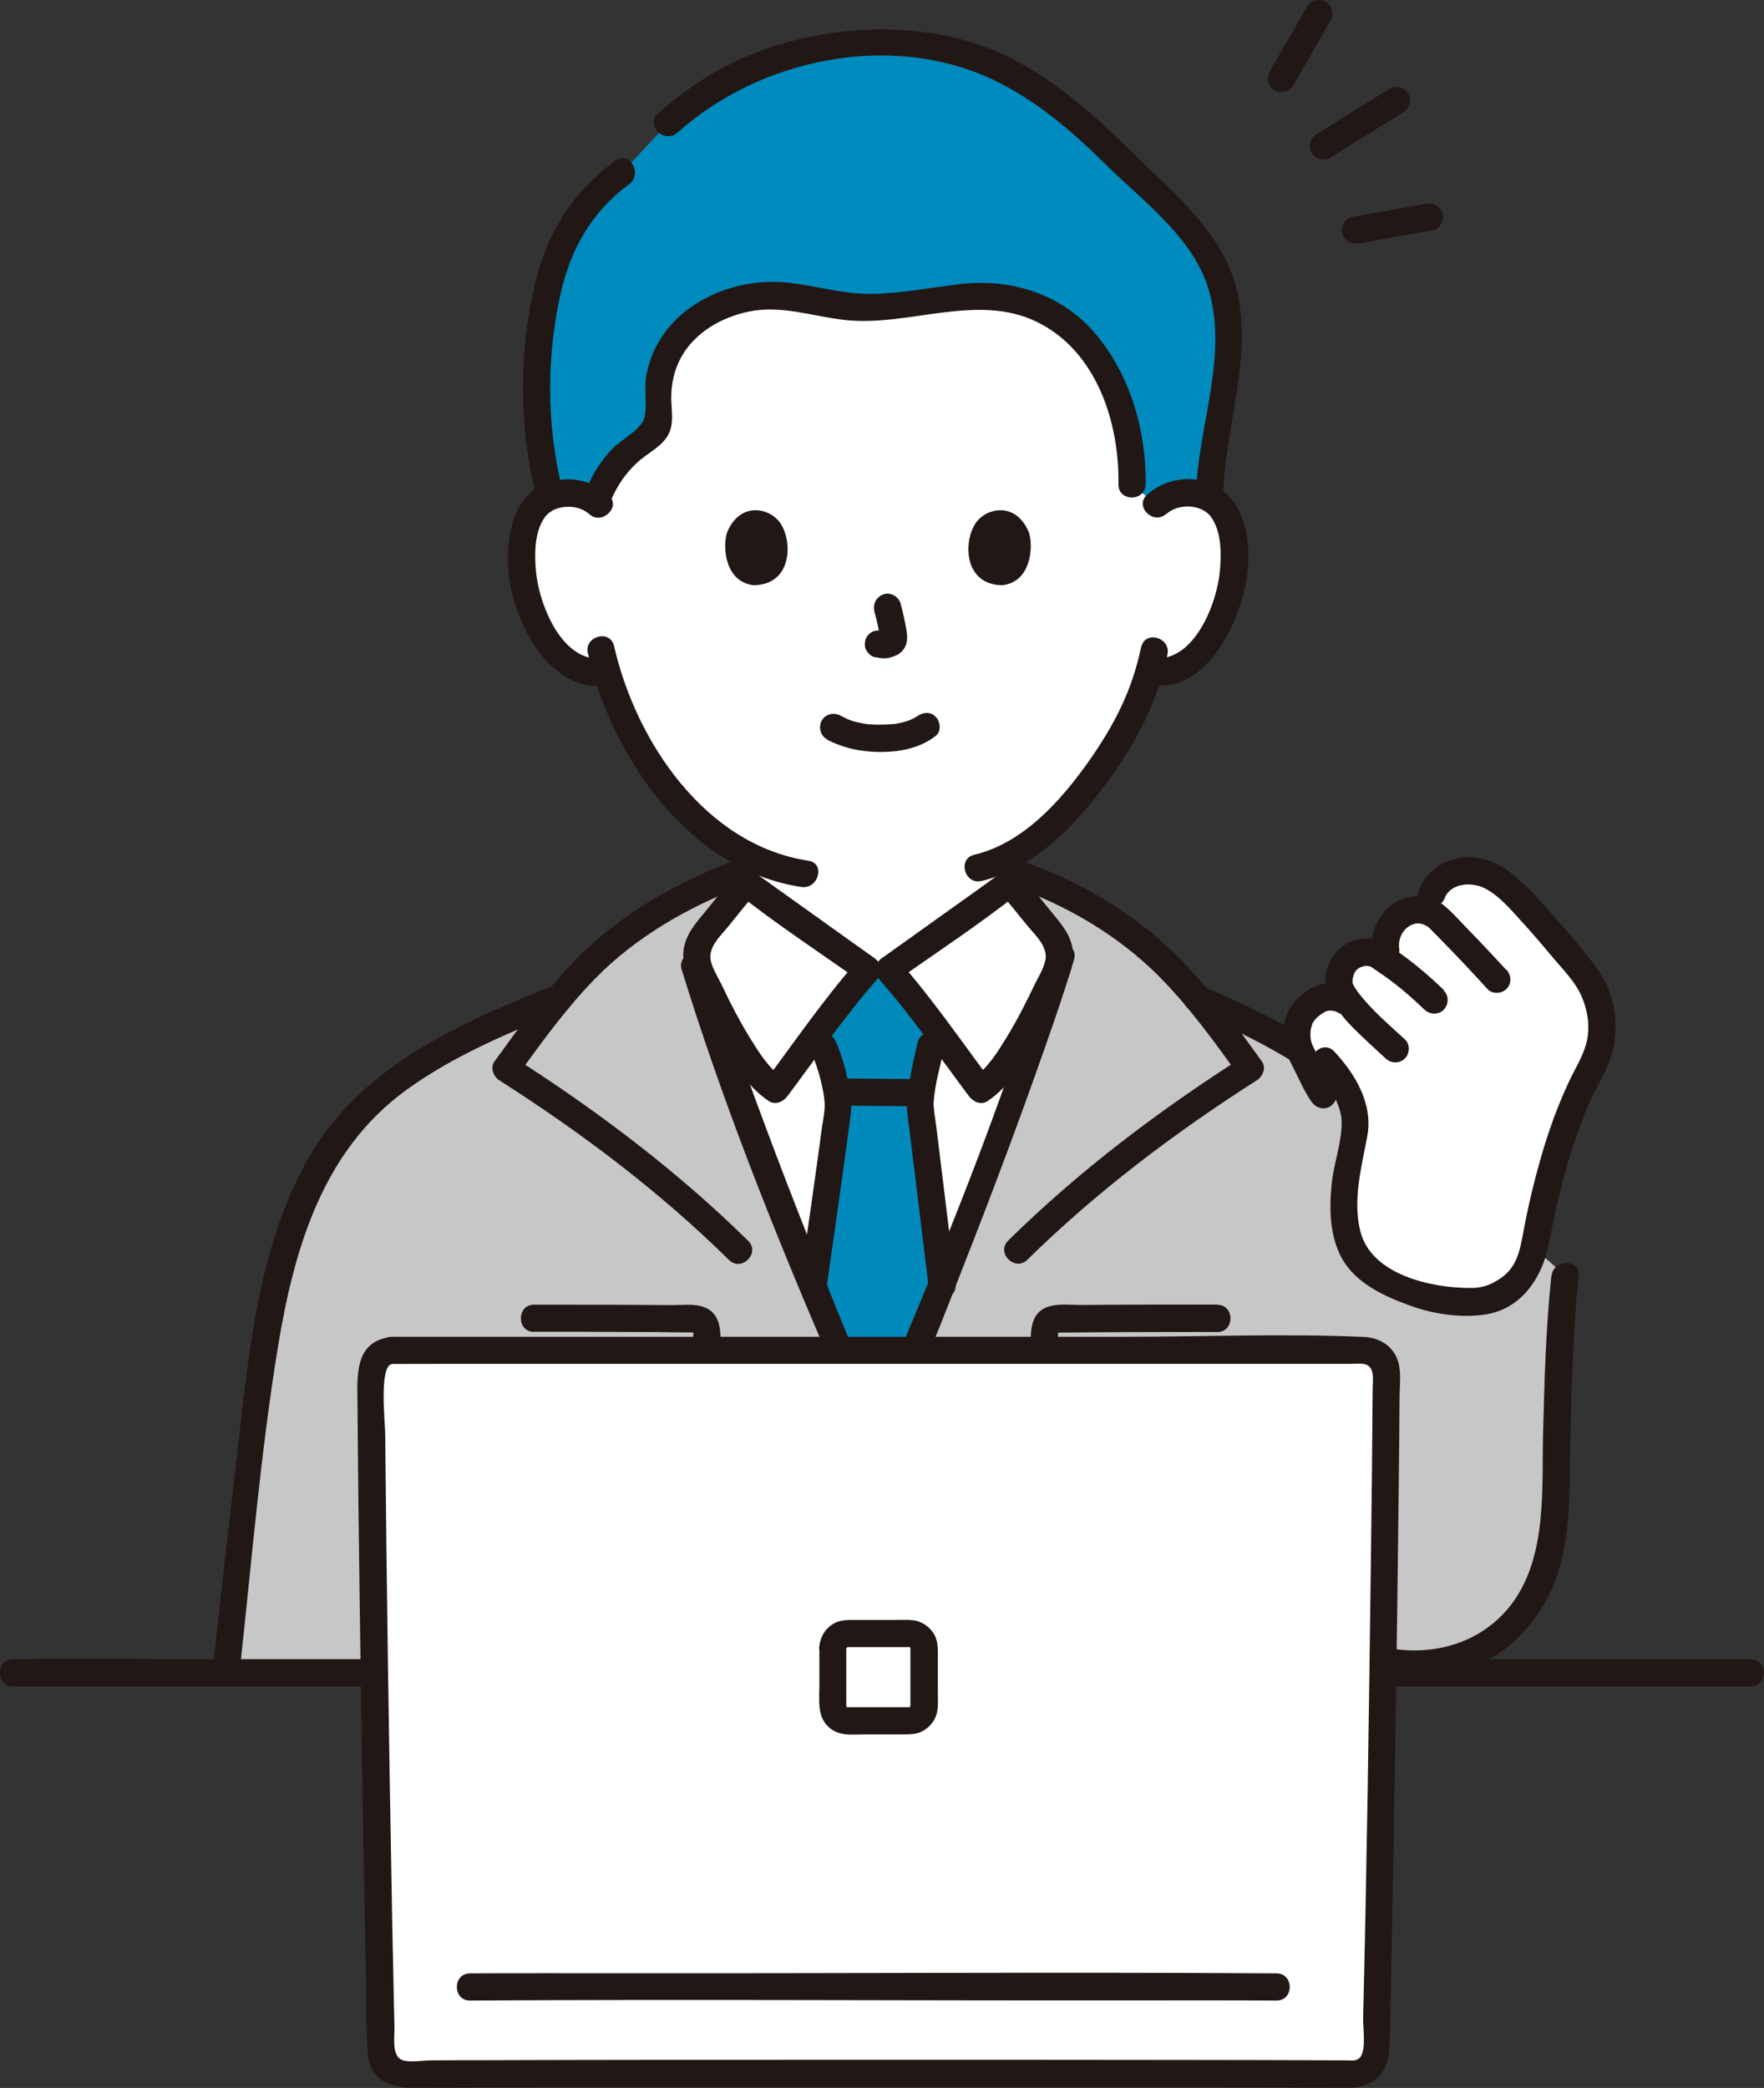<?xml version="1.0" encoding="UTF-8"?>
<svg id="_レイヤー_2" data-name="レイヤー_2" xmlns="http://www.w3.org/2000/svg" width="129.82" height="153.6" viewBox="0 0 129.82 153.6">
  <rect x="0" y="0" width="129.82" height="153.6" fill="#333333" stroke="none"/>
  <g id="_レイヤー_1-2" data-name="レイヤー_1">
    <g>
      <path d="M56.64,86.47c-2.35-6.15-4.52-12.19-5.5-15.41h.23c-.3-.81.09-1.93.62-2.54.9-1.04,2.02-2.54,2.94-3.56.39.31,8.32,5.95,8.92,6.38h1.55c.6-.43,8.53-6.07,8.92-6.38.92,1.02,2.04,2.52,2.94,3.56.53.61.92,1.73.62,2.54-2.4,7.74-10.13,28.26-12.88,33.32h-.8c-1.59-2.88-4.7-10.47-7.55-17.92Z" style="fill: #fff;"/>
      <path d="M83.3,35.65c.09-2.68-.52-5.37-1.8-7.9-.71-1.41-1.65-2.8-3.09-3.91-1.43-1.11-3.42-1.94-5.56-2.03-1.04-.04-2.08.09-3.11.23-2.5.35-5.05.81-7.56.51-1.67-.2-3.26-.72-4.95-.79-2.77-.12-5.46,1.04-6.98,2.66-1.52,1.63-2,3.65-1.82,5.59.05.52.13,1.08-.17,1.56-.24.37-.68.65-1.09.95-1.68,1.21-2.84,2.76-3.27,4.42-.64-.51-1.43-.7-2.12-.68-1.66.06-2.37.96-2.67,1.49-.91,1.58-.87,4.48-.26,6.28.43,1.27,1.14,3.22,2.84,4.61.76.62,1.9,1.01,2.95.74.77,2.62,2.17,5.79,4.63,8.73,1.77,2.11,3.61,3.73,5.65,4.79,0,1.16,0,2.07,0,2.07.39.31,8.32,5.95,8.92,6.38h1.55c.6-.43,8.53-6.07,8.92-6.38v-2.03c4.82-2.6,8.61-9.14,9.3-11.01.24-.49.62-1.51.94-2.55.17.03.26.04.26.04.99.17,2.02-.21,2.73-.79,1.71-1.4,2.41-3.34,2.84-4.61.61-1.8.65-4.7-.26-6.28-.3-.53-1.01-1.43-2.67-1.49-.76-.03-1.66.21-2.32.85l-1.83-1.46Z" style="fill: #fff;"/>
      <path d="M74.31,64.96c.92,1.02,2.04,2.52,2.94,3.56.53.61.92,1.73.62,2.54l.23-.74c-2.1,7.08-10.26,28.83-13.1,34.06h-.8c-2.9-5.26-10.88-26.22-13.05-33.32h.23c-.3-.81.09-1.93.62-2.54.9-1.04,2.02-2.54,2.94-3.56l-.72-.67-1.22.47c-2.15,1-5,2.52-6.52,3.62-2.34,1.69-3.83,3.29-5.24,5-7.28,2.89-13.4,5.8-16.91,11.13-2.47,3.76-3.95,8.72-4.94,15.18-.72,5.55-1.8,14.88-2.7,23.13l-.02.23c22.16,0,62.85,0,89.67,0,0-.53,0-.86,0-.86,3.66-.56,6.59-3.7,7.54-7.28.43-1.64.51-3.35.58-5.04.28-6.52.08-9.75.75-16.02l-16.66-14.68c-2.96-2.25-6.54-4.11-10.42-5.71-1.44-1.74-2.94-3.37-5.32-5.09-1.52-1.1-4.38-2.62-6.52-3.62l-1.36-.47-.58.67Z" style="fill: #c7c7c7;"/>
      <path d="M68.77,95.83c.18-.44.36-.89.54-1.35-.74-6.3-1.62-13.08-1.62-13.31,0-.42.57-3.22.8-4.21,0,0,.12-.48.31-1.29-1.31-1.73-2.66-3.48-3.42-4.33h-1.55c-.81.91-2.31,2.86-3.71,4.71.32.66.51,1.05.51,1.05.32.66,1.04,3.38,1.05,4.13,0,.37-.92,6.8-1.85,13.38,1.75,4.31,3.34,7.96,4.34,9.76h.8c.87-1.6,2.24-4.75,3.78-8.56Z" style="fill: #008abb;"/>
      <path d="M17.65,122.83c.87-7.91,1.52-15.92,2.81-23.78,1.18-7.18,3.28-14.39,9.42-18.85,3.51-2.55,7.59-4.25,11.6-5.85,1.18-.47.67-2.41-.53-1.93-6.92,2.76-14.32,5.94-18.2,12.7s-4.47,14.85-5.36,22.42c-.6,5.1-1.18,10.19-1.73,15.29-.14,1.28,1.86,1.27,2,0h0Z" style="fill: #211715;"/>
      <path d="M128.86,122.06c-6.82,0-13.64,0-20.47,0-10.36,0-20.73,0-31.09,0-11.2,0-22.4,0-33.61,0-9.34,0-18.67,0-28.01,0-4.76,0-9.54-.1-14.3,0-.14,0-.28,0-.42,0-1.29,0-1.29,2,0,2,4.01,0,8.02,0,12.04,0,8.92,0,17.83,0,26.75,0,11.12,0,22.23,0,33.35,0,10.61,0,21.23,0,31.84,0,7.41,0,14.82,0,22.22,0,.56,0,1.12,0,1.68,0,1.29,0,1.29-2,0-2h0Z" style="fill: #211715;"/>
      <path d="M114.17,93.86c-.41,3.88-.51,7.75-.61,11.65s.31,8.82-2.18,12.31c-2.29,3.2-6.33,4.23-10.06,3.22-3.24-.88-6.12-3.02-8.71-5.07-1-.79-2.42.62-1.41,1.41,4.65,3.66,10.37,7.49,16.58,5.5,2.93-.94,5.26-3.3,6.47-6.09,1.47-3.4,1.23-7.45,1.32-11.08.09-3.96.2-7.9.61-11.84.13-1.28-1.87-1.27-2,0h0Z" style="fill: #211715;"/>
      <path d="M87.82,74.43c3.58,1.49,7.08,3.27,10.19,5.62.43.33,1.12.07,1.37-.36.3-.51.07-1.04-.36-1.37-3.25-2.45-6.92-4.26-10.66-5.82-.5-.21-1.1.22-1.23.7-.16.58.2,1.02.7,1.23h0Z" style="fill: #211715;"/>
      <path d="M54.21,64.26c-.76.86-1.47,1.77-2.19,2.66-.67.82-1.39,1.58-1.65,2.64-.32,1.33.31,2.42.85,3.58.69,1.47,1.43,2.93,2.29,4.31s1.76,2.68,3.07,3.55c.49.32,1.06.05,1.37-.36,2.16-2.88,4.21-5.89,6.6-8.59.45-.51.34-1.18-.2-1.57-1.49-1.06-2.98-2.12-4.47-3.19-.97-.69-1.93-1.38-2.9-2.07-.33-.24-.66-.47-.99-.71-.11-.08-.23-.17-.34-.25-.08-.06-.37-.29-.02,0-1-.79-2.42.61-1.41,1.41,2.92,2.32,6.08,4.38,9.12,6.54l-.2-1.57c-2.5,2.83-4.65,5.98-6.91,9l1.37-.36c-1.03-.69-1.76-1.88-2.4-2.91-.76-1.24-1.43-2.53-2.05-3.84-.31-.66-.94-1.6-.87-2.27.09-.85.82-1.49,1.32-2.11.67-.83,1.33-1.67,2.04-2.47.85-.96-.56-2.38-1.41-1.41Z" style="fill: #211715;"/>
      <path d="M73.6,65.67c.68.77,1.31,1.57,1.96,2.37.51.63,1.26,1.28,1.39,2.13.11.73-.52,1.65-.85,2.35-.61,1.28-1.26,2.55-2,3.76-.65,1.06-1.39,2.29-2.45,2.99l1.37.36c-2.26-3.02-4.41-6.17-6.91-9l-.2,1.57c3.04-2.16,6.2-4.22,9.12-6.54,1.01-.8-.42-2.21-1.41-1.41.39-.31-.21.15-.32.23-.34.25-.68.49-1.02.74-.96.69-1.93,1.38-2.9,2.07-1.49,1.06-2.98,2.13-4.47,3.19-.55.39-.66,1.06-.2,1.57,2.38,2.7,4.44,5.71,6.6,8.59.31.41.88.69,1.37.36,1.31-.87,2.25-2.23,3.07-3.55s1.6-2.84,2.29-4.31c.54-1.16,1.18-2.25.85-3.58-.26-1.07-.98-1.81-1.65-2.64-.73-.89-1.43-1.8-2.19-2.66-.85-.97-2.26.45-1.41,1.41Z" style="fill: #211715;"/>
      <path d="M67.46,79.38c-1.86,0-3.72-.04-5.58-.04-.52,0-1.02.46-1,1s.44,1,1,1c1.86,0,3.72.04,5.58.04.52,0,1.02-.46,1-1s-.44-1-1-1h0Z" style="fill: #211715;"/>
      <path d="M67.53,76.69c-.3,1.27-.57,2.55-.76,3.84-.11.76.01,1.45.11,2.21.48,3.91.97,7.82,1.44,11.73.15,1.26,2.15,1.28,2,0-.46-3.86-.94-7.71-1.41-11.56-.07-.54-.23-1.44-.2-1.85.09-1.27.47-2.6.76-3.84s-1.63-1.79-1.93-.53h0Z" style="fill: #211715;"/>
      <path d="M59.78,77.61c.38.83.8,2.33.9,3.4.06.61-.09,1.25-.18,1.86-.5,3.76-1.05,7.51-1.59,11.26-.18,1.26,1.75,1.8,1.93.53.56-3.97,1.14-7.94,1.67-11.92.11-.82.21-1.52.07-2.34-.22-1.28-.55-2.61-1.08-3.8s-2.26-.15-1.73,1.01h0Z" style="fill: #211715;"/>
      <path d="M77.13,70.06c-2.85,9.59-6.58,19.04-10.46,28.26-.79,1.88-1.58,3.77-2.55,5.57l.86-.5h-.8c.29.16.58.33.86.49-1.99-3.64-3.47-7.59-5-11.43-2.03-5.07-3.97-10.18-5.8-15.32-.75-2.1-1.49-4.2-2.14-6.33-.38-1.23-2.31-.7-1.93.53,2.93,9.52,6.66,18.9,10.58,28.05.8,1.86,1.6,3.73,2.57,5.51.17.31.52.49.86.5h.8c.34,0,.7-.19.86-.49,2.03-3.78,3.54-7.89,5.11-11.88,2.07-5.26,4.06-10.56,5.93-15.9.76-2.16,1.51-4.33,2.16-6.52.37-1.24-1.56-1.76-1.93-.53h0Z" style="fill: #211715;"/>
      <path d="M89.59,95.97c-3.32,0-6.64,0-9.97.03-.77,0-1.72-.12-2.46.12-1.12.36-1.3,1.39-1.3,2.41s0,2.12,0,3.18.58,2.02,1.72,2.13,2.27.04,3.39.04,2.12.01,3.18.01c1.29,0,1.29-2,0-2-1.66,0-3.32,0-4.98-.02-.39,0-.79-.01-1.18-.01-.17,0-.23-.07-.17.03.1.16.04-.25.04-.36,0-.9,0-1.81,0-2.71,0-.19,0-.37,0-.56,0-.07.04-.41-.02-.28-.05.11-.13.05.09.05.16,0,.32,0,.48,0,.71,0,1.42-.02,2.13-.02,1.61-.01,3.21-.02,4.82-.02,1.41,0,2.82,0,4.23,0,1.29,0,1.29-2,0-2h0Z" style="fill: #211715;"/>
      <path d="M39.29,97.97c2.67,0,5.33,0,8,.02.71,0,1.42,0,2.13.02.33,0,.66,0,.99.01.16,0,.32,0,.48,0,.06,0,.35.06.2,0-.13-.06,0-.25-.06.07-.04.16,0,.37,0,.54,0,.47,0,.94,0,1.41,0,.4,0,.81,0,1.21,0,.17-.03.38,0,.55.07.31-.07.08.12.06-.54.05-1,.42-1,1,0,.5.46,1.05,1,1,1.17-.12,1.86-.9,1.88-2.06.02-1.06,0-2.11,0-3.17s-.14-2.12-1.3-2.5c-.71-.24-1.64-.11-2.38-.12-3.35-.03-6.7-.03-10.05-.03-1.29,0-1.29,2,0,2h0Z" style="fill: #211715;"/>
      <path d="M65.55,111.31v-6.92c0-.54-.46-1-1-1s-1,.46-1,1v6.92c0,.54.46,1,1,1s1-.46,1-1h0Z" style="fill: #211715;"/>
      <path d="M75.6,92.68c5.13-5.04,10.85-9.35,16.91-13.22.42-.27.69-.92.36-1.37-2-2.77-4.01-5.59-6.46-7.98-3.12-3.04-7.14-5.37-11.25-6.79-1.22-.42-1.74,1.51-.53,1.93,3.9,1.35,7.72,3.62,10.64,6.55,2.21,2.22,4.05,4.77,5.88,7.3l.36-1.37c-6.2,3.95-12.07,8.37-17.31,13.53-.92.9.49,2.32,1.41,1.41h0Z" style="fill: #211715;"/>
      <path d="M55.05,91.27c-5.25-5.16-11.12-9.58-17.31-13.53l.36,1.37c1.79-2.48,3.6-4.98,5.75-7.17,2.93-2.99,6.74-5.18,10.63-6.68,1.19-.46.67-2.39-.53-1.93-4.1,1.59-8.1,3.82-11.24,6.93-2.39,2.37-4.36,5.12-6.33,7.84-.32.45-.06,1.1.36,1.37,6.06,3.86,11.78,8.17,16.91,13.22.92.9,2.33-.51,1.41-1.41h0Z" style="fill: #211715;"/>
      <path d="M64.65,99.14c-15.25.11-30.43.2-35.81.22-.86,0-1.55.7-1.54,1.56.03,8.75.45,39.05.78,50.19.02.85.73,1.52,1.58,1.51,4.87-.08,19.95-.03,35.01.02,15.05-.05,30.14-.1,35.01-.02.85.01,1.55-.66,1.58-1.51.32-11.14.74-41.44.78-50.19,0-.86-.69-1.55-1.54-1.56-5.39-.02-20.56-.11-35.81-.22Z" style="fill: #fff;"/>
      <path d="M28.84,98.35c-2.77.29-2.55,2.82-2.53,4.94s.04,4.41.06,6.62c.07,5.84.15,11.68.24,17.52s.19,11.54.31,17.31c.04,2.11-.01,4.25.15,6.35.15,1.95,1.7,2.51,3.39,2.5,6.58-.05,13.16-.04,19.74-.04,9.8,0,19.61,0,29.41,0,6.47,0,12.95-.01,19.42.04,1.95.02,3.14-.94,3.22-2.97.09-2.18.11-4.37.15-6.55.12-5.82.22-11.65.31-17.47s.17-11.58.23-17.37c.02-2.14.05-4.28.06-6.42,0-.84.14-1.83-.1-2.63-.35-1.17-1.38-1.78-2.55-1.83-5.92-.26-11.9-.01-17.83-.01-9.83,0-19.66,0-29.49,0-7.36,0-14.72,0-22.08,0-.7,0-1.4,0-2.11,0-1.29,0-1.29,2,0,2,5.43-.02,10.86,0,16.29-.01,9.38,0,18.76,0,28.14,0,7.68,0,15.36,0,23.05,0,1.02,0,2.04,0,3.06,0,.3,0,.63-.04.93,0,.92.13.71,1.1.71,1.83-.03,4.47-.08,8.94-.14,13.41-.14,10.95-.29,21.9-.56,32.84-.02.73.22,2.23-.16,2.85-.25.4-.69.32-1.11.31-.89,0-1.78-.01-2.67-.01-3.11-.01-6.22-.02-9.33-.02-9.12-.01-18.24-.02-27.36-.01-8.12,0-16.24,0-24.36.03-1.2,0-2.4,0-3.59.01-.61,0-1.41.15-2.01.02-.95-.21-.68-1.7-.7-2.51-.03-1.06-.05-2.12-.07-3.18-.06-2.55-.11-5.09-.15-7.64-.2-10.92-.36-21.84-.46-32.76,0-.79-.48-5.06.51-5.16,1.27-.13,1.28-2.13,0-2Z" style="fill: #211715;"/>
      <path d="M34.59,147.17c16.23-.1,32.46.01,48.69-.01,3.56,0,7.11-.01,10.67.01,1.29,0,1.29-1.99,0-2-16.12-.1-32.24.01-48.36-.01-3.67,0-7.33-.01-11,.01-1.29,0-1.29,2.01,0,2h0Z" style="fill: #211715;"/>
      <path d="M60.3,121.25c0,.94,0,1.88,0,2.83,0,1-.16,2.13.62,2.91s1.82.6,2.79.6,1.86,0,2.78,0c.51,0,1-.01,1.46-.27.48-.27.88-.77,1-1.31.11-.48.07-1.01.07-1.5s0-.99,0-1.49c0-.45,0-.91,0-1.36,0-.53-.02-1.05-.32-1.51-.33-.51-.85-.86-1.45-.95-.42-.06-.86-.03-1.28-.03-1.04,0-2.07,0-3.11,0-.57,0-1.13,0-1.62.34-.6.4-.92,1.03-.95,1.74-.02.54.48,1,1,1,.56,0,.98-.46,1-1v-.09c0,.11,0,.11.03,0l-.03.08c.06-.1.06-.1,0-.01l.03-.03c.05-.05.04-.04-.03.02l.08-.05c-.11.04-.1.04,0,0h-.09c.06,0,.12,0,.18,0,.06,0,.11,0,.17,0,.19,0,.37,0,.56,0,.77,0,1.54,0,2.31,0,.36,0,.72,0,1.08,0,.14,0,.3-.02.44,0h-.09c.11.03.11.03,0,0,.1.06.1.06.01,0l.06.06-.05-.06c.05.1.06.1.02,0l.03.09c0-.12,0-.11,0,0,0,.15,0,.31,0,.46,0,.38,0,.76,0,1.15,0,.79,0,1.58,0,2.37,0,.09,0,.19,0,.28,0-.2,0,.04-.03.09.06-.14,0,0-.02,0l.05-.07c-.08.08-.08.08,0,.01l-.08.05c.09-.03.1-.04.03-.02-.13.06.21.01-.05.01-.17,0-.35,0-.52,0-.76,0-1.52,0-2.27,0-.37,0-.74,0-1.11,0-.15,0-.3,0-.45,0-.08,0-.18,0-.26,0,.1.01.11.01.04,0-.07-.02-.06-.02.03.02l-.08-.05c.08.07.09.07,0-.01.06.09.06.09,0,0l.03.08c-.02-.06-.03-.29-.03-.09,0-.13,0-.26,0-.38,0-.42,0-.85,0-1.27,0-.87,0-1.74,0-2.61,0-.54-.46-1-1-1s-1,.46-1,1Z" style="fill: #211715;"/>
      <path d="M49.15,9.07c1.77-1.63,4.59-3.48,6.49-4.2,6.46-2.44,14.1-2.32,19.35.89,5.31,3.25,5.97,4.8,10.58,8.98,1.29,1.17,2.3,2.61,3.3,4.04,1.64,2.36,1.73,6.04,1.38,8.89-.37,3-1.24,5.95-1.23,8.99-.39-.21-.9-.37-1.57-.39-.76-.03-1.66.21-2.32.85l-1.83-1.46c.09-2.68-.52-5.37-1.8-7.9-.71-1.41-1.65-2.8-3.09-3.91-1.43-1.11-3.42-1.94-5.56-2.03-1.04-.04-2.08.09-3.11.23-2.5.35-5.05.81-7.56.51-1.67-.2-3.26-.72-4.95-.79-2.77-.12-5.46,1.04-6.98,2.66-1.52,1.63-2,3.65-1.82,5.59.05.52.13,1.08-.17,1.56-.24.37-.68.65-1.09.95-1.68,1.21-2.84,2.76-3.27,4.42-.64-.51-1.43-.7-2.12-.68-.52.02-.95.12-1.3.27-.77-3.06-1.1-5.34-.99-8.15.35-8.32,1.84-12.45,6.3-15.7l3.36-3.61Z" style="fill: #008bbe;"/>
      <path d="M41.36,35.92c-1.14-4.7-1.16-9.64-.09-14.37.74-3.27,2.31-6,5.03-8,1.02-.76.03-2.49-1.01-1.73-3.05,2.25-5,5.22-5.88,8.91-1.24,5.15-1.22,10.59.03,15.72.3,1.25,2.23.72,1.93-.53h0Z" style="fill: #211715;"/>
      <path d="M49.85,9.77c6.02-5.43,15.65-7.46,23.16-3.94,3.14,1.47,5.83,3.76,8.27,6.18,2.73,2.71,6.52,5.42,7.66,9.27,1.46,4.93-.73,9.95-.92,14.9-.05,1.29,1.95,1.28,2,0,.19-4.9,2.08-9.59,1.07-14.53-.92-4.47-4.76-7.46-7.84-10.51-2.64-2.61-5.4-5.08-8.73-6.8-3.91-2.02-8.52-2.51-12.85-1.97-5.04.62-9.46,2.58-13.24,5.98-.96.86.46,2.27,1.41,1.41h0Z" style="fill: #211715;"/>
      <path d="M45.04,36.63c.45-1,1.05-1.86,1.86-2.61.7-.65,1.72-1.11,2.23-1.95s.28-1.84.27-2.79c0-1.07.23-2.13.77-3.07,1.01-1.78,2.94-2.86,4.89-3.28,2.43-.52,4.73.35,7.13.61,4.66.52,9.69-2.02,14.12.14s6.08,7.48,6,11.95c-.02,1.29,1.98,1.29,2,0,.07-3.88-1.11-7.96-3.61-10.98s-6.27-4.19-10.06-3.75c-2.18.26-4.34.7-6.55.72s-4.23-.67-6.38-.85c-3.46-.29-7.3,1.21-9.16,4.25-.5.82-.84,1.75-1,2.7s.11,2.1-.13,3.03c-.22.84-1.73,1.61-2.36,2.27-.72.76-1.31,1.62-1.74,2.58-.52,1.17,1.2,2.18,1.73,1.01h0Z" style="fill: #211715;"/>
      <path d="M49.15,9.77c4.25-4.73,9.89-6.04,15.46-6.04,5.84,0,10.95,1.66,15.61,5.13,1.04.78,3.08,2.67,4.4,4.58,2.85,2.79,5.13,8.89,4.96,14.94-.02,2.36-.2,5.06-.91,7.81" style="fill: none;"/>
      <path d="M40.47,36.18c-.71-2.89-1.01-5.11-.9-7.81.35-8.32,2.29-12.08,6.3-15.7" style="fill: none;"/>
      <path d="M74.02,53.05c-.29-.61-.67-1.18-1.11-1.69" style="fill: none;"/>
      <path d="M60.83,54.39c1.25.66,2.59.93,4,.93s2.88-.29,4.03-1.18c.43-.33.35-1.07,0-1.41-.42-.42-.99-.33-1.41,0,.3-.23.06-.05-.02,0s-.16.1-.25.14c-.07.03-.37.16-.1.06-.11.04-.23.09-.34.12-.31.1-.64.17-.96.22.14-.02-.05,0-.1,0-.09,0-.19.02-.28.02-.23.01-.46.02-.68.02-.2,0-.41,0-.61-.02-.09,0-.19-.01-.28-.02,0,0-.33-.05-.15-.02-.3-.05-.6-.11-.9-.2-.13-.04-.25-.08-.37-.13-.04-.01-.09-.03-.12-.05.21.14.1.04.02,0-.15-.07-.31-.15-.46-.23-.48-.25-1.09-.12-1.37.36-.26.45-.12,1.12.36,1.37h0Z" style="fill: #211715;"/>
      <path d="M64.34,44.94c.18.67.34,1.35.44,2.03l-.04-.27c.01.09.02.19,0,.28l.04-.27s-.02.08-.03.13l.1-.24s-.03.05-.04.08l.16-.2s-.04.04-.07.07l.2-.16c-.05.03-.11.06-.16.09l.24-.1c-.09.04-.18.06-.27.08l.27-.04c-.09.01-.17,0-.25,0l.27.04c-.1-.01-.19-.04-.29-.05-.28-.04-.52-.05-.77.1-.21.12-.41.36-.46.6-.06.26-.05.54.1.77.13.2.35.43.6.46.21.03.42.08.64.09.33.01.64-.09.94-.22.37-.17.65-.5.75-.89.08-.33.05-.63,0-.96-.11-.66-.26-1.31-.43-1.95-.13-.51-.72-.86-1.23-.7s-.84.69-.7,1.23h0Z" style="fill: #211715;"/>
      <path d="M53.5,39.19c-.34,1.1-.12,3.64,1.97,3.86,2.76-.02,2.91-3.09,1.98-4.53-.76-1.18-3-1.67-3.95.67Z" style="fill: #211715;"/>
      <path d="M75.73,39.19c.34,1.1.12,3.64-1.97,3.86-2.76-.02-2.91-3.09-1.98-4.53.76-1.18,3-1.67,3.95.67Z" style="fill: #211715;"/>
      <path d="M44.8,36.4c-1.33-1.18-3.22-1.47-4.85-.73-1.2.54-1.92,1.66-2.25,2.9-.81,2.97-.03,6.43,1.67,8.96,1.13,1.68,2.89,3.18,5.04,2.9.54-.07,1-.41,1-1,0-.49-.46-1.07-1-1-3.04.4-4.76-3.99-4.97-6.44-.11-1.27-.11-2.88.67-3.96.65-.89,2.35-1.03,3.27-.2s2.38-.56,1.41-1.41h0Z" style="fill: #211715;"/>
      <path d="M85.84,37.81c.93-.83,2.62-.69,3.27.2.79,1.08.78,2.7.67,3.96-.21,2.45-1.93,6.84-4.97,6.44-.54-.07-1,.51-1,1,0,.6.46.93,1,1,3.56.46,5.7-3.43,6.59-6.29.78-2.52.83-6.57-1.66-8.21-1.64-1.08-3.89-.8-5.32.48-.96.86.46,2.27,1.41,1.41h0Z" style="fill: #211715;"/>
      <path d="M83.98,47.6c-.66,3.18-1.96,5.71-3.83,8.37-2.05,2.91-4.85,6.06-8.45,6.91-1.25.29-.72,2.22.53,1.93,4.01-.94,7.1-4.3,9.43-7.51,2.04-2.82,3.55-5.78,4.26-9.16.26-1.26-1.67-1.79-1.93-.53h0Z" style="fill: #211715;"/>
      <path d="M43.27,48.06c1.74,7.63,7.45,15.95,15.7,17.19,1.26.19,1.8-1.74.53-1.93-7.61-1.15-12.71-8.78-14.31-15.8-.29-1.25-2.21-.72-1.93.53h0Z" style="fill: #211715;"/>
      <path d="M102.26,6.53c-1.79,1.11-3.58,2.23-5.37,3.34-.44.28-.66.91-.36,1.37s.89.65,1.37.36c1.79-1.11,3.58-2.23,5.37-3.34.44-.28.66-.91.36-1.37s-.89-.65-1.37-.36h0Z" style="fill: #211715;"/>
      <path d="M104.93,15c-1.81.32-3.63.65-5.44.97-.52.09-.85.75-.7,1.23.18.55.68.8,1.23.7,1.81-.32,3.63-.65,5.44-.97.52-.09.85-.75.7-1.23-.18-.55-.68-.8-1.23-.7h0Z" style="fill: #211715;"/>
      <path d="M96.19.49c-.92,1.6-1.83,3.2-2.75,4.79-.26.45-.12,1.11.36,1.37s1.09.13,1.37-.36l2.75-4.79c.26-.45.12-1.11-.36-1.37s-1.09-.13-1.37.36h0Z" style="fill: #211715;"/>
      <g>
        <path d="M117.88,75.88c.03-.44,0-.86-.05-1.27-.09-.67-.61-2.11-.94-2.53-1.78-2.21-3.32-4.14-5.13-5.99-.39-.39-.95-.87-1.38-1.21-.77-.62-1.8-.92-2.78-.82-.76.08-1.99.87-2.25,1.75,0,0-.15.5-.36,1.23-.73-.24-1.51-.06-2.1.43-.76.64-1.08,1.67-.89,2.49l.17.78-.67-.46c-.66-.46-1.73-.26-2.38.38-.43.43-.69,1.39-.51,1.97.13.43.46.85.77,1.24-.79-.52-1.44-.68-2.2-.39-.33.12-.78.5-1.05.75-.75.73-.9,2.09-.48,3.02.23.5,1.3,2.7,1.72,3.29l1.36-.86c.74,1.2,1.2,2.57.92,3.67-1.36,5.93-.79,8.75,1.24,10.17,1.65,1.16,4.05,2.03,5.37,2.16.53.05,2.97.2,3.43-.07.9-.54,1.8-.85,2.41-1.77.5-.76.75-1.67.9-2.56.18-1.08.79-3.77,1.28-5.53.5-1.89,1.75-5.28,2.63-6.77.61-1.03.91-2.09.97-3.09Z" style="fill: #fff;"/>
        <path d="M106.31,66.08c.47-1.15,2-1.21,2.94-.74,1.04.51,1.91,1.55,2.68,2.39s1.52,1.71,2.25,2.59c.78.94,1.77,1.9,2.24,3.03.37.89.55,1.82.44,2.78-.14,1.23-.81,2.22-1.33,3.31-.86,1.8-1.55,3.71-2.1,5.62s-1,3.81-1.35,5.73c-.23,1.24-.48,2.43-1.58,3.2-.79.55-1.41.77-2.35.76-2.86-.01-7.24-.98-8.04-4.18-.57-2.29.09-4.72.51-6.97.45-2.36-.86-4.57-2.42-6.24-.88-.95-2.29.47-1.41,1.41.94,1.02,1.98,2.46,1.95,3.92s-.58,2.92-.73,4.35c-.19,1.83-.17,3.86.74,5.52,1.02,1.85,3.16,2.82,5.06,3.5,1.71.62,3.86.94,5.67.61,2.57-.47,4.04-2.77,4.5-5.15.43-2.25.93-4.5,1.62-6.69.41-1.29.87-2.56,1.41-3.8.51-1.16,1.24-2.22,1.59-3.44.6-2.07.28-4.47-.99-6.23-1.03-1.43-2.23-2.79-3.39-4.11-1.02-1.16-2.06-2.34-3.32-3.25-2.21-1.61-5.42-1.14-6.5,1.53-.48,1.19,1.45,1.71,1.93.53h0Z" style="fill: #211715;"/>
        <path d="M110.84,71.34c-1.13-1.24-2.29-2.45-3.46-3.66-.38-.39-.76-.81-1.2-1.14-1.06-.78-2.58-.81-3.65-.05-1.2.85-1.78,2.29-1.5,3.73.1.53.74.83,1.23.7.55-.15.8-.7.7-1.23-.02-.12-.03-.14,0-.05,0-.07,0-.15,0-.22.01-.12.01-.15,0-.07.01-.07.03-.15.05-.22.07-.27.12-.39.28-.61.25-.35.68-.59,1.06-.59.17,0,.37.05.57.15.08.04.15.09.23.14-.08-.07-.1-.08-.06-.05.02.02.04.04.06.06.19.19.39.38.58.58,1.27,1.29,2.52,2.6,3.73,3.94.36.4,1.05.37,1.41,0,.4-.4.36-1.01,0-1.41h0Z" style="fill: #211715;"/>
        <path d="M106.26,72.83c-1.03-.99-2.14-1.94-3.3-2.76-.51-.36-1.03-.8-1.65-.96-.72-.18-1.47-.05-2.12.27-1.21.6-1.93,2.19-1.55,3.51.22.73.74,1.32,1.2,1.9.24.3.49.57.76.84.77.77,1.58,1.5,2.38,2.24.4.37,1.02.39,1.41,0,.37-.37.4-1.05,0-1.41-1.17-1.08-2.42-2.13-3.4-3.4-.11-.15-.27-.38-.38-.58-.02-.04-.02-.09-.07-.19.06.13,0,.11,0,.01,0-.08,0-.15,0-.23,0-.16-.03.14,0-.02,0-.05.02-.1.03-.14.01-.04.12-.37.06-.23.04-.1.1-.19.16-.28.06-.1-.02.02-.03.03,0,0,.16-.16.11-.11.14-.12.27-.18.45-.23.05-.01.1-.02.14-.03.16-.04-.14,0,.02,0,.05,0,.09,0,.14,0,0,0,.26.03.14,0-.12-.03.26.12.06.02.11.06.21.13.31.2.24.16.47.32.71.49,1.05.73,2.05,1.6,3,2.51.39.37,1.03.39,1.41,0s.39-1.04,0-1.41h0Z" style="fill: #211715;"/>
        <path d="M99.57,72.82c-.72-.38-1.48-.58-2.29-.41-.64.13-1.15.5-1.64.92-.9.76-1.32,1.99-1.19,3.15.1.89.52,1.66.92,2.45.35.71.69,1.46,1.14,2.11.31.44.88.65,1.37.36.44-.26.67-.92.36-1.37-.36-.52-.64-1.11-.93-1.68-.16-.32-.32-.64-.48-.97-.07-.14-.13-.27-.2-.41-.02-.04-.04-.09-.06-.13,0-.02-.07-.16-.03-.07s-.06-.2-.06-.23c-.01-.04-.05-.31-.03-.11-.02-.21-.02-.42,0-.63,0-.07,0-.06,0,.02.01-.06.02-.13.04-.19.02-.09.05-.19.08-.28.08-.24-.08.1.05-.11.02-.03.18-.28.13-.21s.14-.14.17-.17c.07-.07.15-.13.23-.19.14-.12,0-.01.14-.1.03-.02.31-.19.22-.14-.08.03-.05.02.08-.03.08-.03.16-.05.24-.06-.13.02.22,0,.2,0-.11-.01.17.04.2.05.13.04.23.09.36.16.48.25,1.09.12,1.37-.36.26-.45.12-1.11-.36-1.37h0Z" style="fill: #211715;"/>
      </g>
    </g>
  </g>
</svg>